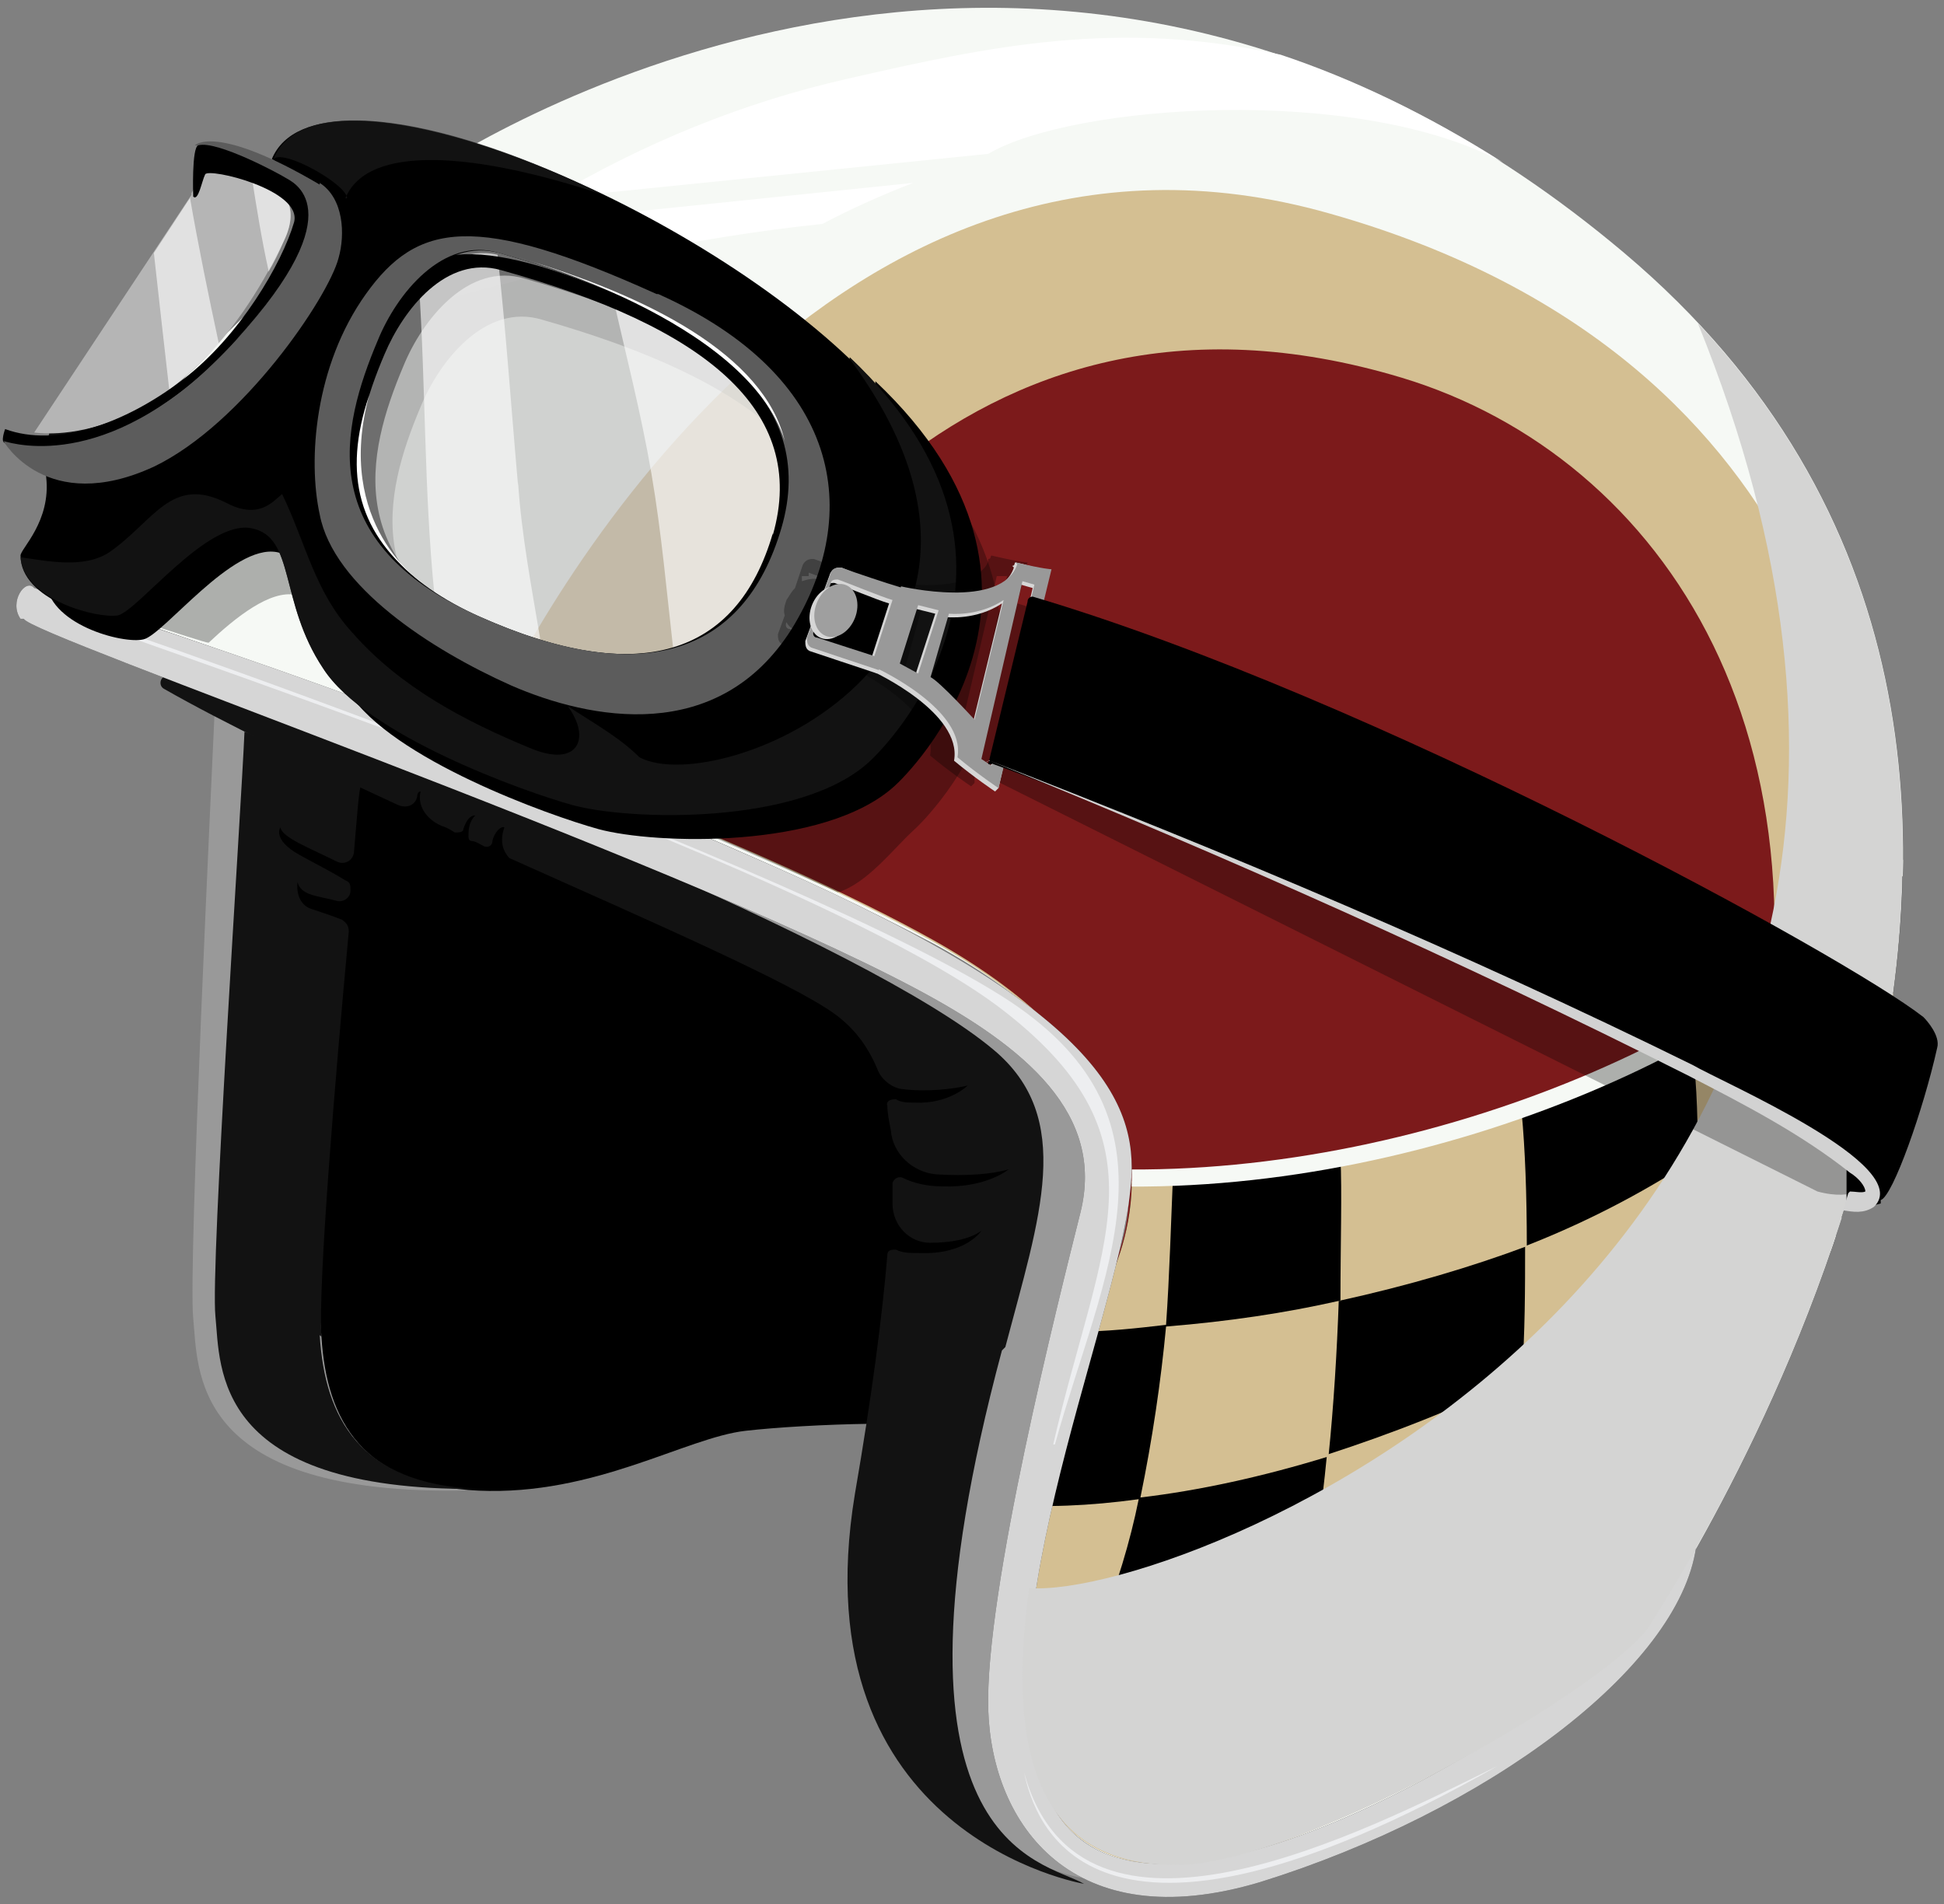 <?xml version="1.0" encoding="UTF-8"?>
<svg xmlns="http://www.w3.org/2000/svg" xmlns:xlink="http://www.w3.org/1999/xlink" version="1.1" viewBox="0 0 113.7 111.4">
  <rect x="0" y="0" width="113.7" height="111.4" fill="#808080" stroke="none"/>
  <defs>
    <style>
      .cls-1 {
        fill: #333;
      }

      .cls-1, .cls-2, .cls-3, .cls-4, .cls-5, .cls-6, .cls-7, .cls-8, .cls-9, .cls-10, .cls-11, .cls-12, .cls-13, .cls-14, .cls-15, .cls-16, .cls-17, .cls-18, .cls-19, .cls-20, .cls-21 {
        stroke-width: 0px;
      }

      .cls-2 {
        fill: #d6d6d6;
      }

      .cls-3 {
        fill: #b5b5b5;
      }

      .cls-4 {
        fill: #d2d2d2;
      }

      .cls-22 {
        clip-path: url(#clippath);
      }

      .cls-5, .cls-23 {
        fill: none;
      }

      .cls-6 {
        fill: #e8e8e8;
        opacity: 0;
      }

      .cls-6, .cls-7, .cls-10, .cls-14, .cls-16, .cls-18, .cls-24 {
        isolation: isolate;
      }

      .cls-7 {
        opacity: .3;
      }

      .cls-7, .cls-10 {
        mix-blend-mode: multiply;
      }

      .cls-7, .cls-13 {
        fill: #000;
      }

      .cls-8 {
        fill: #7c1a1b;
      }

      .cls-9 {
        fill: #d4bf92;
      }

      .cls-10 {
        fill: #d4d4d3;
      }

      .cls-23 {
        stroke: #f6f9f5;
        stroke-miterlimit: 10;
      }

      .cls-11 {
        fill: #999;
      }

      .cls-12 {
        fill: #5c5c5c;
      }

      .cls-14, .cls-16 {
        opacity: .6;
      }

      .cls-14, .cls-21 {
        fill: #fff;
      }

      .cls-15 {
        fill: #9f9f9f;
      }

      .cls-16 {
        fill: #b8b8b8;
      }

      .cls-17 {
        fill: #f6f9f5;
      }

      .cls-18 {
        fill: #1a1a1a;
        opacity: .7;
      }

      .cls-25 {
        opacity: .8;
      }

      .cls-19 {
        fill: #edeef0;
      }

      .cls-20 {
        fill: #121212;
      }
    </style>
    <clipPath id="clippath">
      <path class="cls-5" d="M24.7,10.3c6.1-3.1,38.3-22.5,70.3,4.5,35.3,29.8,2.4,78.6,1.6,80.2-1.8,3.3-20.4,14.2-27.8,14.2-7.2,0-14.2-5-3.4-35.6,1.4-3.9,2.4-12.8-10-19.6-15.5-8.6-37.8-16.3-46.8-18.2C0,33.9,17.8,13.8,24.7,10.3h0Z"/>
    </clipPath>
  </defs>
  <g class="cls-24">
    <g id="Capa_1" data-name="Capa 1">
      <g>
        <path class="cls-17" d="M24.7,10.3c5.7-3.8,38.3-22.5,70.3,4.5,35.3,29.8,2.4,78.6,1.6,80.2-1.8,3.3-20.4,14.2-27.8,14.2-7.2,0-14.2-5-3.4-35.6,1.4-3.9,1.6-11.7-10.8-18.4-15.9-8.4-42.9-17.7-52.4-20.8,6.5-12.2,15.6-19.6,22.5-24.1h0Z"/>
        <path class="cls-11" d="M12.6,40.6c-.2,4.5-1.6,33.5-1.3,36.5s-.2,10.2,15.3,10.1c15.5-.1,6.5-36.5,6.5-36.5,0,0-20.4-10.1-20.4-10.1Z"/>
        <path class="cls-13" d="M22.3,45c-.4,0-6.5-1.6-6.8-1.6,0,0,3,29.9,3.3,34.8.3,4.9,2.4,8.7,9.2,9,6.8.3,12.1-3.1,15.6-3.5,3.5-.4,11.4-.7,14.2,0,0,0,7.3-15.3,7.1-18.7-.4-6.9-33.9-17.6-42.7-20h0Z"/>
        <path class="cls-11" d="M9.5,37.5c8.3,5.9,43.6,21.1,48.8,24.8,3.9,2.8.4,7.1-3.1,27.1-3.5,19.8,8.5,20.5,8.5,20.5-2.1-4.5-10,0-2-31.9,1.9-7.6,3.7-13-.7-17.4-6.7-6.7-38-18.4-51.5-23Z"/>
        <path class="cls-20" d="M58.8,78.8c2-7.6,4.1-13.4-.7-17.4-7.4-6.2-33.7-16.7-48.2-21.8-.5-.2-.7.5-.3.7,3.5,2,8.5,4.4,13.7,6.8.5.2,1,0,1.1-.5,0-.2.1-.3.2-.3-.2.8.3,1.6,1.2,2,.3.1.5.2.8.4.2,0,.5,0,.5-.2.1-.3.3-.8.7-.8-.4.4-.4.9-.4,1.2,0,.1,0,.3.2.3.2,0,.5.2.7.3.2.1.5,0,.5-.3.1-.5.5-.9.7-.8-.4,1.1.2,1.7.3,1.8,8.5,3.8,16.5,7.3,19,9.1,1.1.8,1.9,1.8,2.5,3.2.2.6.8,1.1,1.4,1.2,1.5.2,3.1,0,3.9-.2,0,0-1.1,1.1-3.1,1-.4,0-.8,0-1.1-.2-.3,0-.6.1-.5.4,0,.4.1.9.2,1.4.1,1.4,1.3,2.5,2.7,2.6,1.7.1,3.2,0,4.2-.3,0,0-1.3,1.1-3.9,1-.9,0-1.7-.2-2.3-.5-.2-.1-.5,0-.6.3,0,.4,0,.8,0,1.2,0,1.3,1,2.3,2.2,2.3,1.2,0,2.3-.2,3-.7,0,0-.9,1.4-3.6,1.3-.6,0-1,0-1.4-.2-.2,0-.5,0-.5.3-.3,3.6-.9,8.2-1.9,14-3.3,20,13.4,22.8,13.4,22.8-2.4-1.4-12.6-2.1-4.8-31.2h0Z"/>
        <path class="cls-6" d="M57,78.4c-1.2,5.5-4.1,13.2-3.3,20.2.6,5.2,3.4,8.5,3.4,8.5,0,0-6-4-6-11.8s2.5-15,3-18.7c.6-4.2,3.3-10.4-3.2-17.5-3.5-3.8-35.4-16.3-35.4-16.3,45.5,16,45,19,41.5,35.7h0Z"/>
        <path class="cls-20" d="M18.8,78.2c-.2-3.1.8-15.1,1.6-23.7,0-.3-.1-.5-.4-.7-.5-.2-1.1-.4-1.7-.6-1.1-.3-.9-1.6-.9-1.6.2.8,1.2.8,2.3,1.1.4.1.8-.2.8-.6h0c0-.3,0-.5-.3-.6-.8-.5-1.8-1-2.7-1.5-1.6-.9-1.1-1.6-1.1-1.6.1.6,1.7,1.2,3.3,2,.4.2.9,0,1-.5.2-2.4.3-3.7.4-3.9,0,0-6.1-3-6.8-3.2,0,0,0,0,0,0-.2,4.7-2,31.3-1.7,34.2.3,3-.2,10.2,15.3,10.1-6.8-.3-8.9-4.1-9.2-9h0Z"/>
        <path class="cls-9" d="M109.2,49.4c-.2-2.7-.7-28.2-31.4-36.9-29.1-8.3-46.4,23.1-49.8,30.9,8.4,3.2,19.1,7.5,26.6,11.7,12.3,6.9,12.2,14.4,10.8,18.4-10.8,30.7-3.8,35.7,3.4,35.6,5.4,0,16.8-5.8,23.2-10.2,15.2-16.8,17.4-46.8,17.2-49.6h0Z"/>
        <path class="cls-8" d="M101.6,69.2c7.2-25.7-4.4-42.5-19.6-47.1-25.9-7.8-39.1,13.8-44.5,25,5.8,2.4,12.1,5.1,17.1,7.9,12.3,6.9,12.2,14.4,10.8,18.4-10.8,30.7-3.8,35.7,3.4,35.6,4.5,0,13.1-4,19.6-7.9,3-5.4,9.1-17.4,13.1-32Z"/>
        <g class="cls-22">
          <g>
            <g>
              <path class="cls-13" d="M63.7,69.3c13.9-.3,36.7-4.5,48.9-19.6,0,0-1.3,13.5-4.6,21.9,0,0-25.3,28.2-50.3,23.3-25-5,6-25.6,6-25.6Z"/>
              <path class="cls-9" d="M78.3,76.1c4.1-.9,7.8-2,11-3.2,0-3-.1-5.7-.3-7.8-3.6,1.2-7.1,2-10.6,2.6.1,1.9,0,5.2,0,8.4h0Z"/>
              <path class="cls-9" d="M64.4,69.2l-1.5,8.7c1.8,0,3.6-.2,5.3-.4.2-2.8.3-6.3.4-8.6-1.6.2-2.9.2-4.2.3Z"/>
              <path class="cls-9" d="M58.8,88l-1.1,6.9c2.2.3,4.4.5,6.6.4,1-2.5,1.8-5.1,2.3-7.6-2.9.4-5.6.5-7.8.3Z"/>
              <path class="cls-9" d="M77.6,85.2c-.3,3.1-.7,5.8-1.1,7.6,4.2-1.5,8.3-3.5,11.9-5.7.3-2.1.5-4.3.6-6.6-3.8,1.9-7.7,3.4-11.4,4.6h0Z"/>
              <path class="cls-9" d="M78.3,76.1c-3.1.7-6.4,1.2-10.1,1.5-.3,3.2-.8,6.6-1.5,10,3.4-.4,7.1-1.2,11-2.4.3-2.9.5-6.2.6-9.1h0Z"/>
              <path class="cls-9" d="M89,80.6c3.5-1.8,7-4,10.4-6.6,0-2,0-4.2,0-6.4-2.7,1.8-6.1,3.7-10.2,5.3,0,2.4,0,5.1-.2,7.8h0Z"/>
              <path class="cls-9" d="M98.9,60.8c.3,1.9.4,4.1.4,6.8,3.1-2.1,5.4-4.1,7-5.8-.1-2-.3-3.5-.5-5.8-2.2,1.9-4.4,3.3-7,4.8h0Z"/>
              <path class="cls-9" d="M106.6,68.1c-2.3,2.4-4.7,3.9-7.2,5.9,0,2,0,4-.1,5.4,3.7-3,6.2-5.4,7.4-6.7,0-1.3,0-2.7,0-4.5h0Z"/>
              <path class="cls-9" d="M115.5,59c0-1.8-.2-2.8-.3-4.7-1.2,1-4.9,4.2-8.8,7.5,0,1.6.2,4.5.2,6.4,4-3.8,7.7-7.9,8.9-9.1h0Z"/>
            </g>
            <path class="cls-23" d="M65.2,68.9c18.8.4,38.9-8.6,46.1-18.6"/>
            <path class="cls-23" d="M59.8,95.1c19.8,2.3,40.1-15.1,48.2-23.6"/>
          </g>
        </g>
        <g>
          <path class="cls-1" d="M1.4,36.2c.2.9,37.4,13.8,52.1,21.6,6.6,3.5,11.1,7.4,9.7,13.1-1.3,5.2-5.6,22.2-5.4,29.1.2,6.7,4.9,13.4,15.9,10.1,13.2-4.1,24.5-12.5,25.5-19.6,0,0-2.1,4.1-7.5,8.3-4.9,3.8-25,16.1-30.1,6.9-4.9-8.7,3.7-28.1,4.5-36,.6-4.9-1.3-10.4-20.8-19-15.2-6.7-27.2-11.1-43.3-16.3-.5-.6-1.5.8-.8,1.8h0Z"/>
          <g class="cls-25">
            <path class="cls-21" d="M1.4,36.2c.2.9,37.4,13.8,52.1,21.6,6.6,3.5,11.1,7.4,9.7,13.1-1.3,5.2-5.6,22.2-5.4,29.1.2,6.7,4.9,13.4,15.9,10.1,13.2-4.1,24.5-12.5,25.5-19.6,0,0-2.1,4.1-7.5,8.3-4.9,3.8-25,16.1-30.1,6.9-4.9-8.7,3.7-28.1,4.5-36,.6-4.9-1.3-10.4-20.8-19-15.2-6.7-27.2-11.1-43.3-16.3-.5-.6-1.5.8-.8,1.8h0Z"/>
          </g>
        </g>
        <path class="cls-19" d="M61.6,84.5c2.7-11.8,6.9-17.7-2.8-25.3C47.8,50.5,3.5,36.1,3.6,35.8s43.7,15,55.5,22.8c10.5,7,5.4,15.8,2.6,25.9Z"/>
        <path class="cls-19" d="M59.9,103.7c.6,2.8,3.7,13.2,27.7-.4-7.9,3.9-24.4,12.4-27.7.4Z"/>
        <g>
          <path class="cls-21" d="M30.1,13h0c-1.3.8-2.6,1.7-3.9,2.6-1.3,1-2.6,2-3.9,3.1,1.1-.3,2.1-.7,3.2-1,7.4-2.1,14.9-3.8,22.6-4.6,1.7-.9,3.5-1.7,5.3-2.4l-23.3,2.4h0Z"/>
          <path class="cls-21" d="M74.9,3.2c-9.5-2.1-17-.5-25.3,1.4-6.2,1.4-12,3.8-17.4,7l25.6-2.6c4.9-2.9,21.6-4.1,30.1.5-4.4-2.8-8.8-4.9-13-6.3h0Z"/>
        </g>
        <path class="cls-10" d="M99.3,18.9c21.8,53.7-29.6,74.7-39.1,74-1.9,13.5,3.3,16.2,8.6,16.2,7.4,0,26-10.8,27.8-14.2.8-1.4,30.8-46.1,2.7-76Z"/>
        <g>
          <path class="cls-13" d="M49.7,21C39.5,11.3,18.6,2.9,15.9,9.3c6.7,4.1-5.4,16.1-13,16-.2.8-.3,1.7-.2,2.6.3,2.6-1.5,4.2-1.5,4.6,0,2.6,4.5,3.8,5.7,3.5s5.2-5.6,7.8-5.1c2.6.5,1.6,4.3,4.2,8.2,2.5,3.9,11.7,7.2,14.6,8,3.3.9,13.2,1.2,17.3-2.5.8-.7,11.8-11.5-1.1-23.7h0ZM45.7,30.9c-2.2,7.5-8.3,9.4-17.8,5.1s-8-10.9-5.8-16.1c1.1-2.7,3.8-6.1,7.1-5.1,12.3,3.5,18.7,8.6,16.5,16.1h0Z"/>
          <path class="cls-13" d="M51.2,22.5C41,12.7,20,4.4,17.4,10.7c6.7,4.1-5.4,16.1-13,16-.2.8-.3,1.7-.2,2.6.3,2.6-1.5,4.2-1.5,4.6,0,2.6,4.5,3.8,5.7,3.5s5.2-5.6,7.8-5.1c2.6.5,1.6,4.3,4.2,8.2,2.5,3.9,11.7,7.2,14.6,8,3.3.9,13.2,1.2,17.3-2.5.8-.7,11.8-11.5-1.1-23.7h0ZM47.2,32.4c-2.2,7.5-8.3,9.4-17.8,5.1-9.5-4.3-8-10.9-5.8-16.1,1.1-2.7,3.8-6.1,7.1-5.1,12.3,3.5,18.7,8.6,16.5,16.1h0Z"/>
          <path class="cls-7" d="M52.2,24.9C42,15.2,21.1,6.9,18.4,13.2c6.7,4.1-5.4,16.1-13,16-.2.8-.3,1.7-.2,2.6.2,1.7-.2,2.5-.7,3.3,0,0,7.4,2.5,7.7,2.5,1.6-1.5,3.6-3.1,5.1-2.8,2.2.5,3.2,5.8,3.3,5.9,12.8,4.3,28.2,11.4,28.4,11.5,1.7-.5,3.3-2.6,4.4-3.6.8-.7,11.8-11.5-1.1-23.7h0ZM48.2,34.8c-2.2,7.5-8.3,9.4-17.8,5.1s-8-10.9-5.8-16.1c1.1-2.7,3.8-6.1,7.1-5.1,12.3,3.5,18.7,8.6,16.5,16.1h0Z"/>
          <path class="cls-18" d="M6,24.8c-1.1.3-2.1.5-3.1.5-.2.6-.3,1.2-.3,1.9,1.1-.5,2.5-1.9,3.4-2.4h0Z"/>
          <path class="cls-18" d="M45,23.8c-.8-2.6-2.5-4.6-5.2-5.9-1.7-.8-3.5-1.2-5.3-1.4,5.2,2,8.8,4.4,10.5,7.3Z"/>
          <path class="cls-18" d="M20.2,11.6c1.3-3.2,7.6-2.7,15.1-.2-8.9-4.4-17.7-6.1-19.3-2.1.6-.6,4.3,1.5,4.3,2.3h0Z"/>
          <path class="cls-18" d="M40,37.7c.2.2.4.4.5.6,1.8-.8,3-2.3,3.8-4.1-1.1,1.7-2.5,2.9-4.3,3.5h0Z"/>
          <path class="cls-18" d="M49.7,21c12.8,17.3-7.6,25.8-12.3,23.3-1.2-1.2-2.7-2-4.2-3,1.4,1.9.6,3.6-2.1,2.5-3.9-1.6-7.7-3.6-10.5-6.8-2.2-2.4-2.7-5.2-4.1-8.1-.6.5-1.4,1.5-3.3.5-3.2-1.6-4.2,1.1-6.8,2.9-1.5,1-3.7.5-5.2.3.2,2.5,4.5,3.6,5.7,3.4,1.2-.3,5.2-5.6,7.8-5.1,2.6.5,1.6,4.3,4.2,8.2,2.5,3.9,11.7,7.2,14.6,8,3.3.9,13.2,1.2,17.3-2.5.8-.7,11.8-11.5-1.1-23.7h0Z"/>
          <path class="cls-12" d="M18.7,10.7c1.4.9,1.5,3,1.1,4.4-.6,2.3-5.6,9.7-10.8,12.2C2.7,30.2.2,25.8.2,25.8c0,0,5.9,1.5,11.9-4.2,7.3-7,7.6-11.7-.7-13.1,0,0,1.2-1.3,7.3,2.3h0Z"/>
          <path class="cls-16" d="M29.2,14.8c-3.3-.9-6,2.5-7.1,5.1-2.2,5.2-3.7,11.8,5.8,16.1,9.5,4.3,15.6,2.5,17.8-5.1s-4.2-12.6-16.5-16.1h0Z"/>
          <g>
            <path class="cls-14" d="M30.3,28.4c-.4-4.5-.7-9-1.2-13.5-1.8-.4-3.3.5-4.6,1.7.4,6,.3,12.1.9,18.1.8.5,1.7,1,2.7,1.4,1.2.5,2.4,1,3.5,1.3-.5-3-1.1-6.1-1.3-9.2h0Z"/>
            <path class="cls-14" d="M35.8,17.2c.8,3.5,1.7,7,2.3,10.5.6,3.5.9,7,1.3,10.5,3.2-.8,5.4-3.1,6.5-7.1,1.8-6.1-2.1-10.6-10.1-13.9Z"/>
          </g>
          <path class="cls-3" d="M11.2,11.4L2,25.3s8.5,1.5,14.6-11.2c2.1-4.3-4.7-4.4-4.7-4.1l-.7,1.3h0Z"/>
          <g>
            <path class="cls-14" d="M15.7,15.9c.3-.5.6-1.1.9-1.8,1.1-2.3-.3-3.4-1.9-3.9.3,1.9.6,3.8,1,5.6h0Z"/>
            <path class="cls-14" d="M11.1,11.6l-2.1,3.2c.3,2.7.6,5.4.9,8,.9-.7,1.9-1.6,2.9-2.7-.6-2.8-1.2-5.7-1.7-8.6h0Z"/>
          </g>
          <path class="cls-13" d="M.2,25.8c.7.2,6.5,1.9,13.6-5.9s3.2-9.3,2.9-9.5-4-2.2-5.1-1.9c-.4.1-.3,3-.3,3,.3.3.5-.9.7-1.3.2-.4,5.7.9,5.2,2.8-.7,2.4-3.2,6.7-6.5,9.2-3.4,2.6-7.4,4-10.4,2.9,0,0-.3.8,0,.8h0Z"/>
          <path class="cls-13" d="M38.1,18.1c-10.2-4.6-13.5-4-16.3,0-2.9,4-3.2,9.3-2.6,12.4.8,4,6.3,7.6,10.7,9.5,4.5,2,11.6,3.4,15.7-3.1,4.1-6.5,2.8-14.2-7.4-18.8h0ZM45.2,31.2c-2.1,7.2-7.9,9-17.1,4.9-9.1-4.1-7.7-10.5-5.6-15.4,1.1-2.6,3.6-5.8,6.8-4.9,11.9,3.3,18,8.2,15.9,15.5Z"/>
          <path class="cls-12" d="M38.4,17.2c-10.6-4.8-14-4.2-17,0-3,4.2-3.4,9.7-2.7,12.9.8,4.2,6.5,7.9,11.2,10,4.6,2,12.1,3.5,16.4-3.3,4.2-6.8,2.9-14.8-7.8-19.6ZM45.7,30.9c-2.2,7.5-8.3,9.4-17.8,5.1s-8-10.9-5.8-16.1c1.1-2.7,3.8-6.1,7.1-5.1,12.3,3.5,18.7,8.6,16.5,16.1h0Z"/>
          <path class="cls-7" d="M111.6,59.5c-4.6-3.7-32.3-18.3-52.1-24.2l.6-2.4s-.4,0-2.1-.4c-.1,0,0,.2-.2.2,0,.3-.2.5-.4.7-1.7,1.5-6.2.5-6.2.5-1-.3-2.8-.9-3.6-1.2,0,0,0,0-.1,0h0c-.2,0-.5.1-.6.5l-.4,1.2c-.2.2-.3.4-.5.7-.1.3-.2.6-.1.9l-.4,1.1c0,.2,0,.5.3.6l3.9,1.3s5.2,2.4,4.7,5.2c1.2,1,2.4,1.8,2.4,1.8l.2-.2v-.5c.4.1.9.3,1.5.5l47.8,23.9h0c1.1.3,1.9.2,2.3,0,.7-.2,2.8-6,3.4-9.6,0-.3,0-.5-.3-.7h0ZM51,38.4l1-3.3,1.1.3-1.1,3.5s-1-.5-1-.5ZM52.9,39.2l1-3.6c.4,0,1.8,0,3.1-.8l-1.6,6.7c-.4-.5-2.1-2.2-2.5-2.3ZM55.9,43.9l2.4-10.2h.6c0,.1-2.4,10.5-2.4,10.5l-.5-.3ZM47.3,33.5c.6.2,2.5,1,3.2,1.2l-1,3.2-3.3-1.1c-.2,0-.3-.2-.2-.4h0c.1.2.3.4.6.5.5.2,1,0,1.4-.4.2-.2.4-.4.5-.7.3-.8,0-1.7-.6-1.9-.3-.1-.7,0-1,.1v-.3h.1c0,0,.2,0,.3,0h0Z"/>
          <path class="cls-21" d="M21.6,23.1c-1.6,4.7-.6,8.2,3.1,11,0,0-5.2-3.4-3.1-11Z"/>
          <path class="cls-21" d="M30.1,15s13.6,3.7,15.8,10.8c-1.2-5-7.9-8.5-15.8-10.8Z"/>
          <g>
            <g>
              <path class="cls-2" d="M59.3,33.2c-.9,2.7-6.8,1.3-6.8,1.3l-1.4,4.8s5.2,2.4,4.7,5.2c1.2,1,2.4,1.8,2.4,1.8l.2-.2,2.9-12.6s-.5-.3-1.9-.6c-.1,0,0,.2-.2.2h0ZM52.4,39.1l1.1-3.5,1.2.3-1.2,3.7s-1.1-.6-1.1-.6ZM54.3,39.9l1.1-3.8s1.7.2,3.2-.8l-1.7,7s-2.1-2.3-2.6-2.5h0ZM57.9,45l-.6-.4,2.4-10.4.7.2-2.5,10.6h0Z"/>
              <path class="cls-2" d="M49.1,33.2c-.2,0-.5.1-.6.5l-1.4,3.8c0,.2,0,.5.3.6l3.9,1.3,1.4-4.8c-1-.3-2.7-1.1-3.5-1.4ZM51,38.6l-3.4-1.1c-.2,0-.3-.2-.2-.4l1-2.8c0-.2.3-.2.4-.2.6.2,2.5,1,3.2,1.2l-1.1,3.4h0Z"/>
            </g>
            <g>
              <path class="cls-11" d="M59.5,33c-.9,2.7-6.8,1.3-6.8,1.3l-1.4,4.8s5.2,2.4,4.7,5.2c1.2,1,2.4,1.8,2.4,1.8l3.1-12.8s-.4,0-2.1-.4ZM52.6,38.9l1.1-3.5,1.2.3-1.2,3.7s-1.1-.6-1.1-.6ZM54.4,39.7l1.1-3.8s1.7.2,3.2-.8l-1.7,7s-2.1-2.3-2.6-2.5h0ZM58,44.8l-.6-.4,2.4-10.4.7.2-2.5,10.6h0Z"/>
              <path class="cls-11" d="M49.2,33.2c-.2,0-.5,0-.6.3l-1.4,3.8c0,.2,0,.5.3.6l3.9,1.3,1.4-4.8c-1-.3-2.8-.9-3.6-1.2ZM51.2,38.4l-3.4-1.1c-.2,0-.3-.2-.2-.4l1-2.8c0-.2.3-.2.4-.2.6.2,2.5,1,3.2,1.2l-1.1,3.4h0Z"/>
            </g>
            <ellipse class="cls-2" cx="48.7" cy="35.9" rx="1.6" ry="1.2" transform="translate(-2.7 67.9) rotate(-68.4)"/>
            <ellipse class="cls-15" cx="48.9" cy="35.8" rx="1.6" ry="1.2" transform="translate(-2.4 68) rotate(-68.4)"/>
            <path class="cls-13" d="M110,70.2c.7-.2,2.5-5.3,3.3-8.9.2-.7-.6-1.6-.8-1.8-4.6-3.6-32.2-18.7-52.1-24.6,0,0-.3,0-.3.3l-2.3,9.5h.2c0,.1,0-.1.1,0,8.9,3.2,39.8,16,49.9,23.5,0,.9,0,1.8,0,2.3,1.1.2,1.6,0,2-.1h0Z"/>
            <path class="cls-4" d="M108.2,69.7c.3,0,.7.1.9,0,0,0,0,0,0,0,0-.3-.4-.8-.9-1.1-2.9-2.3-6.2-4-9.5-5.7-13.3-6.7-27-12.8-40.8-18.4,0,0-.2,0-.2.1,0,0,.2-.2.2-.1,13.9,5.4,27.7,11.2,41.1,17.8,1.7,1,13.1,5.9,10.6,8.3-.6.4-1.2.3-1.8.2l.3-1h0Z"/>
          </g>
        </g>
      </g>
    </g>
  </g>
</svg>